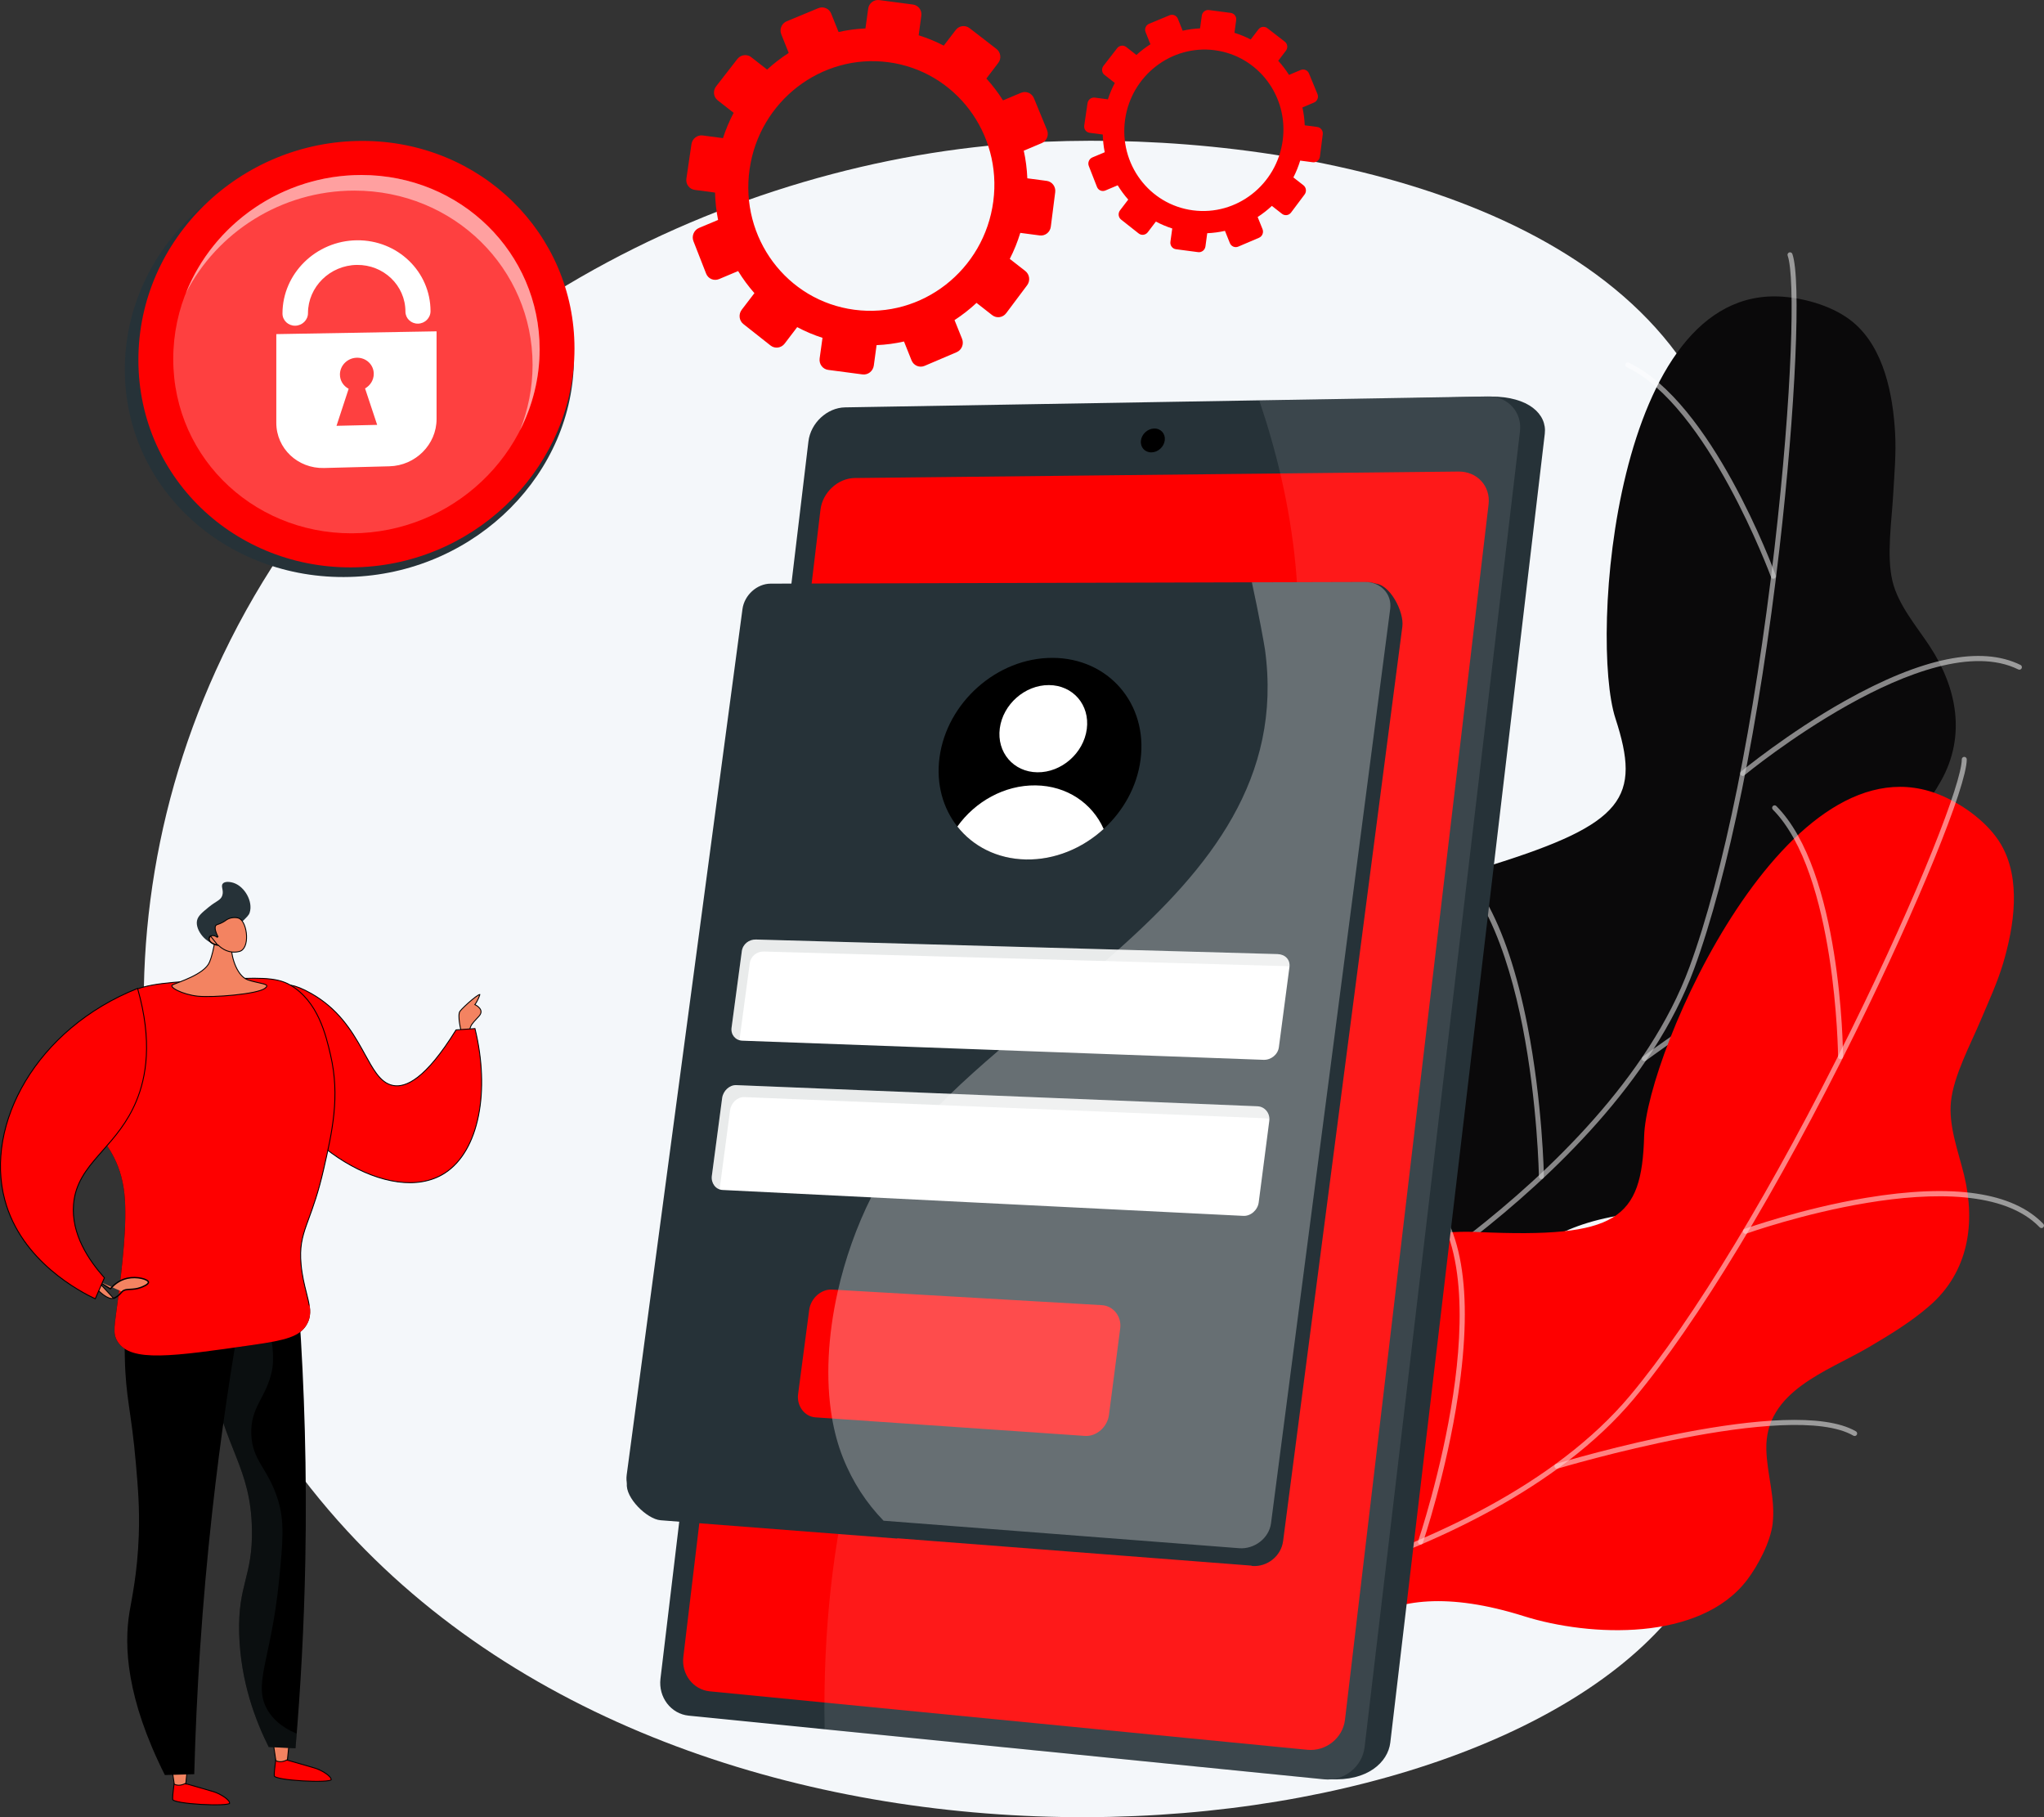 <svg width="450" height="400" viewBox="0 0 450 400" fill="none" xmlns="http://www.w3.org/2000/svg">
<rect x="0" y="0" width="450" height="400" fill="#333333" stroke="none"/>
<path d="M388.531 173.873C384.541 124.638 382.547 100.021 373.261 84.094C346.674 38.49 269.379 27.643 220.561 31.803C155.205 37.368 80.438 74.974 47.527 147.581C17.635 213.529 31.418 288.177 76.459 337.007C159.026 426.522 329.342 410.54 370.948 351.802C387.551 328.36 388.748 290.918 390.507 235.917C391.351 209.443 389.703 188.345 388.531 173.873Z" fill="#F4F7FA"/>
<path d="M407.968 70.929C403.888 67.531 397.698 65.681 392.465 65.307C355.374 62.662 349.961 140.687 355.646 158.125C361.331 175.562 357.648 181.287 328.435 190.41C299.223 199.533 313.237 217.099 316.798 227.371C320.358 237.643 327.409 246.321 306.114 256.528C284.819 266.735 292.219 273.059 292.219 273.059C292.219 273.059 331.491 313.487 329.322 300.544C327.152 287.601 331.083 268.057 366.293 266.571C381.459 265.931 404.684 258.651 409.826 242.308C411.024 238.502 411.857 232.69 410.946 228.751C409.682 223.286 406.119 218.981 404.141 213.838C399.53 201.854 411.095 193.077 417.75 185.066C421.226 180.884 424.698 176.596 427.359 171.828C432.884 161.928 430.815 151.311 424.799 142.186C421.914 137.81 417.906 133.168 416.647 127.948C415.295 122.341 416.474 114.681 416.794 108.913C417.046 104.389 417.475 99.883 417.222 95.348C416.752 86.915 414.79 76.609 407.968 70.929Z" fill="#0A090A"/>
<g opacity="0.8">
<g opacity="0.8">
<path opacity="0.8" d="M289.131 295.75C288.876 295.842 288.588 295.734 288.459 295.487C288.319 295.217 288.422 294.883 288.691 294.742C288.856 294.655 305.389 285.903 323.832 271.488C340.827 258.206 362.967 237.264 371.93 212.917C379.417 192.584 386.244 158.968 390.663 120.692C394.625 86.369 395.251 60.984 393.566 56.273C393.463 55.986 393.612 55.67 393.897 55.566C394.182 55.462 394.496 55.612 394.599 55.899C396.568 61.412 395.318 89.928 391.753 120.82C387.325 159.181 380.475 192.888 372.959 213.301C363.902 237.897 341.603 259.001 324.49 272.373C305.97 286.844 289.365 295.633 289.199 295.72C289.178 295.731 289.155 295.741 289.131 295.75Z" fill="white"/>
</g>
<g opacity="0.8">
<path opacity="0.8" d="M390.604 127.345C390.32 127.447 390.031 127.368 389.927 127.083C389.79 126.705 375.962 89.267 358.132 80.815C357.858 80.685 357.747 80.373 357.875 80.097C358.005 79.82 358.334 79.712 358.608 79.841C376.846 88.487 390.386 125.139 390.955 126.699C391.059 126.985 390.891 127.241 390.606 127.344C390.606 127.345 390.605 127.345 390.604 127.345Z" fill="white"/>
</g>
<g opacity="0.8">
<path opacity="0.8" d="M383.861 170.762C383.65 170.839 383.404 170.779 383.252 170.593C383.06 170.358 383.093 170.01 383.327 169.816C383.429 169.732 393.609 161.328 406.17 154.276C423.142 144.747 436.149 142.086 444.829 146.37C445.101 146.504 445.213 146.834 445.079 147.108C444.946 147.382 444.618 147.494 444.346 147.36C424.374 137.506 384.425 170.335 384.024 170.667C383.975 170.71 383.919 170.742 383.861 170.762Z" fill="white"/>
</g>
<g opacity="0.8">
<path opacity="0.8" d="M339.539 259.506C339.483 259.527 339.425 259.537 339.362 259.538C339.06 259.544 338.81 259.3 338.805 258.995C338.803 258.835 338.52 242.772 335.18 225.846C332.117 210.328 325.792 190.891 313.056 186.412C312.769 186.311 312.619 185.996 312.719 185.709C312.818 185.421 313.132 185.269 313.417 185.37C324.037 189.104 331.721 202.655 336.258 225.647C339.617 242.668 339.899 258.817 339.901 258.978C339.905 259.221 339.754 259.428 339.539 259.506Z" fill="white"/>
</g>
<g opacity="0.8">
<path opacity="0.8" d="M362.202 233.555C361.98 233.636 361.723 233.564 361.575 233.363C361.395 233.118 361.447 232.772 361.69 232.592C363.456 231.277 405.119 200.453 421.366 203.396C421.663 203.45 421.862 203.738 421.808 204.037C421.755 204.338 421.47 204.538 421.171 204.483C405.384 201.623 362.771 233.16 362.342 233.478C362.298 233.513 362.251 233.537 362.202 233.555Z" fill="white"/>
</g>
</g>
<path d="M440.522 185.851C437.825 181.264 432.622 177.415 427.824 175.282C393.809 160.162 362.482 231.741 361.969 250.086C361.455 268.431 356.063 272.564 325.508 271.201C294.953 269.838 302.233 291.139 302.13 302.019C302.027 312.898 305.744 323.465 282.273 325.818C258.802 328.171 263.639 336.642 263.639 336.642C263.639 336.642 287.002 388.058 289.312 375.139C291.623 362.221 301.892 345.169 335.525 355.762C350.011 360.324 374.313 361.383 384.649 347.755C387.056 344.581 389.793 339.396 390.26 335.379C390.907 329.807 389.002 324.542 388.869 319.029C388.559 306.181 402.394 301.861 411.349 296.589C416.025 293.838 420.735 290.984 424.842 287.404C433.37 279.97 434.993 269.275 432.401 258.639C431.157 253.54 428.946 247.805 429.517 242.465C430.13 236.73 433.815 229.921 436.055 224.603C437.812 220.432 439.731 216.337 441.018 211.984C443.414 203.884 445.031 193.519 440.522 185.851Z" fill="#FE0000"/>
<g opacity="0.8">
<g opacity="0.8">
<path opacity="0.8" d="M253.104 356.941C252.834 356.941 252.599 356.74 252.561 356.464C252.52 356.162 252.73 355.883 253.03 355.842C253.215 355.816 271.715 353.211 293.917 345.927C314.374 339.216 342.25 327.047 358.871 307.19C372.753 290.605 390.48 261.298 407.507 226.784C422.775 195.835 431.898 172.161 431.898 167.153C431.898 166.849 432.144 166.602 432.446 166.602C432.749 166.602 432.994 166.849 432.994 167.153C432.994 173.012 422.23 199.42 408.488 227.275C391.424 261.865 373.644 291.252 359.709 307.901C342.918 327.962 314.837 340.227 294.237 346.982C271.945 354.293 253.363 356.909 253.178 356.935C253.154 356.94 253.129 356.941 253.104 356.941Z" fill="white"/>
</g>
<g opacity="0.8">
<path opacity="0.8" d="M405.213 233.139C404.911 233.139 404.666 232.908 404.665 232.605C404.662 232.203 404.239 192.236 390.302 178.211C390.088 177.996 390.088 177.649 390.302 177.434C390.517 177.219 390.863 177.22 391.078 177.435C405.334 191.782 405.751 230.936 405.762 232.597C405.765 232.902 405.52 233.139 405.217 233.139C405.215 233.139 405.214 233.139 405.213 233.139Z" fill="white"/>
</g>
<g opacity="0.8">
<path opacity="0.8" d="M384.271 271.585C384.046 271.585 383.835 271.444 383.755 271.219C383.653 270.932 383.8 270.616 384.086 270.513C384.21 270.468 396.615 266.026 410.808 263.668C429.982 260.48 443.116 262.407 449.846 269.393C450.057 269.612 450.05 269.961 449.833 270.174C449.615 270.386 449.268 270.38 449.057 270.161C433.577 254.088 384.946 271.375 384.456 271.552C384.394 271.575 384.332 271.585 384.271 271.585Z" fill="white"/>
</g>
<g opacity="0.8">
<path opacity="0.8" d="M312.725 340.002C312.666 340.002 312.607 339.991 312.547 339.972C312.261 339.874 312.107 339.56 312.206 339.271C312.257 339.119 317.393 323.908 319.94 306.843C322.275 291.197 322.858 270.752 312.379 262.2C312.144 262.008 312.108 261.66 312.299 261.423C312.49 261.187 312.836 261.149 313.071 261.343C321.809 268.473 324.485 283.843 321.022 307.021C318.46 324.182 313.296 339.474 313.244 339.628C313.166 339.857 312.953 340.002 312.725 340.002Z" fill="white"/>
</g>
<g opacity="0.8">
<path opacity="0.8" d="M342.776 323.298C342.54 323.298 342.322 323.143 342.251 322.905C342.163 322.613 342.329 322.305 342.619 322.218C344.722 321.583 394.291 306.764 408.59 315.067C408.852 315.219 408.942 315.557 408.791 315.821C408.639 316.084 408.304 316.175 408.042 316.023C394.147 307.956 343.444 323.121 342.934 323.275C342.881 323.29 342.828 323.298 342.776 323.298Z" fill="white"/>
</g>
</g>
<path d="M264.589 3.423L264.197 6.246C262.896 6.306 261.617 6.475 260.372 6.757L259.311 4.123C259.023 3.405 258.205 3.064 257.487 3.362L252.989 5.226C252.269 5.525 251.918 6.351 252.206 7.07L253.271 9.737C252.182 10.436 251.152 11.227 250.193 12.102L247.933 10.339C247.323 9.863 246.438 9.981 245.956 10.602L242.935 14.493C242.45 15.116 242.553 16.009 243.164 16.487L245.431 18.26C244.827 19.402 244.319 20.607 243.91 21.865L241.032 21.485C240.259 21.383 239.54 21.934 239.425 22.718L238.702 27.624C238.586 28.41 239.12 29.131 239.894 29.234L242.781 29.615C242.815 30.94 242.959 32.242 243.214 33.511L240.506 34.647C239.776 34.953 239.417 35.799 239.705 36.535L241.509 41.149C241.798 41.889 242.626 42.238 243.358 41.93L246.068 40.788C246.749 41.904 247.526 42.956 248.389 43.934L246.583 46.294C246.095 46.932 246.199 47.846 246.817 48.335L250.688 51.391C251.307 51.88 252.206 51.757 252.693 51.116L254.477 48.771C255.616 49.382 256.822 49.89 258.079 50.295L257.674 53.221C257.563 54.022 258.106 54.755 258.887 54.858L263.773 55.502C264.556 55.606 265.277 55.039 265.386 54.238L265.78 51.334C267.109 51.277 268.415 51.104 269.685 50.816L270.757 53.498C271.055 54.243 271.887 54.595 272.617 54.284L277.175 52.34C277.902 52.029 278.251 51.176 277.952 50.434L276.88 47.77C277.992 47.047 279.04 46.227 280.012 45.32L282.239 47.063C282.863 47.55 283.755 47.428 284.233 46.789L287.218 42.806C287.695 42.17 287.576 41.263 286.955 40.778L284.747 39.056C285.349 37.882 285.848 36.642 286.245 35.351L289.004 35.715C289.779 35.818 290.488 35.261 290.589 34.473L291.216 29.554C291.316 28.769 290.771 28.05 289.997 27.948L287.246 27.584C287.189 26.243 287.021 24.928 286.738 23.649L289.29 22.574C290.008 22.272 290.347 21.438 290.05 20.711L288.185 16.176C287.888 15.451 287.066 15.108 286.349 15.409L283.782 16.487C283.083 15.382 282.292 14.341 281.413 13.377L283.109 11.149C283.581 10.528 283.465 9.641 282.852 9.167L279.019 6.202C278.406 5.728 277.527 5.845 277.054 6.463L275.347 8.693C274.216 8.102 273.02 7.611 271.773 7.221L272.153 4.42C272.258 3.65 271.722 2.942 270.955 2.841L266.165 2.209C265.404 2.11 264.695 2.652 264.589 3.423ZM247.701 26.291C249.085 16.595 257.927 9.799 267.457 11.057C276.988 12.315 283.681 21.163 282.401 30.871C281.113 40.639 272.252 47.568 262.618 46.297C252.983 45.026 246.307 36.044 247.701 26.291Z" fill="#FE0000"/>
<path d="M191.139 1.892L190.534 6.257C188.523 6.349 186.545 6.611 184.62 7.046L182.981 2.974C182.533 1.863 181.27 1.336 180.16 1.796L173.206 4.679C172.093 5.141 171.55 6.417 171.995 7.532L173.643 11.655C171.958 12.735 170.365 13.957 168.884 15.313L165.387 12.585C164.445 11.85 163.075 12.033 162.33 12.992L157.658 19.007C156.909 19.971 157.068 21.352 158.012 22.09L161.517 24.834C160.584 26.598 159.798 28.463 159.165 30.407L154.716 29.819C153.522 29.662 152.409 30.514 152.23 31.725L151.112 39.312C150.933 40.528 151.759 41.643 152.957 41.8L157.419 42.389C157.473 44.436 157.694 46.452 158.091 48.412L153.903 50.169C152.774 50.643 152.22 51.95 152.665 53.088L155.455 60.223C155.901 61.366 157.181 61.907 158.313 61.43L162.503 59.665C163.556 61.39 164.758 63.016 166.091 64.528L163.3 68.176C162.545 69.164 162.706 70.577 163.663 71.332L169.648 76.057C170.606 76.813 171.995 76.622 172.749 75.632L175.508 72.008C177.269 72.952 179.134 73.738 181.078 74.365L180.45 78.889C180.279 80.127 181.118 81.261 182.327 81.42L189.883 82.417C191.091 82.577 192.207 81.7 192.375 80.462L192.985 75.972C195.04 75.884 197.06 75.617 199.023 75.171L200.68 79.319C201.14 80.471 202.428 81.014 203.556 80.533L210.603 77.528C211.729 77.049 212.267 75.728 211.804 74.579L210.146 70.46C211.866 69.343 213.486 68.074 214.989 66.671L218.433 69.366C219.395 70.12 220.775 69.93 221.515 68.944L226.129 62.787C226.866 61.804 226.684 60.401 225.723 59.651L222.31 56.989C223.24 55.173 224.012 53.256 224.625 51.261L228.893 51.824C230.09 51.983 231.188 51.121 231.343 49.903L232.312 42.297C232.467 41.083 231.623 39.971 230.429 39.814L226.174 39.252C226.086 37.179 225.827 35.144 225.389 33.168L229.336 31.506C230.446 31.039 230.972 29.749 230.509 28.625L227.626 21.613C227.166 20.493 225.895 19.963 224.788 20.428L220.819 22.093C219.738 20.384 218.514 18.774 217.157 17.286L219.779 13.841C220.509 12.882 220.331 11.511 219.381 10.776L213.453 6.192C212.506 5.46 211.146 5.64 210.415 6.596L207.775 10.045C206.024 9.132 204.177 8.371 202.249 7.769L202.838 3.437C202.999 2.245 202.17 1.153 200.986 0.996L193.579 0.019C192.398 -0.137 191.304 0.701 191.139 1.892ZM165.027 37.249C167.167 22.259 180.838 11.75 195.573 13.695C210.308 15.64 220.658 29.32 218.679 44.331C216.688 59.433 202.989 70.15 188.092 68.183C173.194 66.217 162.873 52.33 165.027 37.249Z" fill="#FE0000"/>
<path d="M184.052 97.642L151.656 368.626C151.17 372.689 153.953 376.331 157.851 376.72L292.782 391.629C301.048 392.146 305.573 387.896 306.084 383.576L340.096 95.474C340.603 91.178 336.548 87.286 328.247 87.286L192.089 90.172C188.146 90.24 184.536 93.6 184.052 97.642Z" fill="#263238"/>
<path d="M177.98 97.176L145.407 369.516C144.918 373.6 147.711 377.261 151.622 377.653L291.507 391.669C295.893 392.108 299.912 388.915 300.425 384.573L334.627 94.983C335.137 90.664 331.916 87.193 327.482 87.269L186.045 89.671C182.091 89.736 178.465 93.115 177.98 97.176Z" fill="#263238"/>
<path d="M180.633 112.197L150.442 364.71C149.985 368.525 152.601 371.939 156.262 372.297L287.819 385.167C291.896 385.567 295.632 382.586 296.11 378.544L327.718 111.03C328.194 107.009 325.203 103.754 321.084 103.799L188.178 105.222C184.479 105.262 181.087 108.401 180.633 112.197Z" fill="#FE0000"/>
<path d="M251.181 96.988C251.008 98.438 252.042 99.598 253.491 99.579C254.942 99.561 256.26 98.368 256.433 96.916C256.606 95.463 255.568 94.303 254.117 94.325C252.667 94.346 251.354 95.539 251.181 96.988Z" fill="black"/>
<path opacity="0.1" d="M203.378 281.7C230.31 231.588 270.545 216.587 282.658 164.94C289.205 137.023 284.744 110.303 277.231 88.12L327.483 87.267C331.917 87.191 335.138 90.663 334.628 94.981L300.426 384.571C299.913 388.914 295.894 392.107 291.508 391.667L181.545 380.649C180.731 335.746 191.373 304.037 203.378 281.7Z" fill="white"/>
<path d="M27.481 81.348C27.481 54.719 50.562 33.137 78.26 33.14C105.139 33.142 126.351 53.59 126.351 78.809C126.351 104.028 105.139 125.564 78.26 126.948C50.562 128.373 27.481 107.976 27.481 81.348Z" fill="#263238"/>
<path d="M30.467 79.225C30.467 52.596 52.88 31.014 79.776 31.017C105.876 31.019 126.476 51.466 126.476 76.686C126.476 101.905 105.876 123.441 79.776 124.825C52.88 126.25 30.467 105.852 30.467 79.225Z" fill="#FE0000"/>
<g opacity="0.5">
<path opacity="0.5" d="M38.141 79.021C38.141 56.649 56.971 38.516 79.568 38.52C101.497 38.522 118.804 55.701 118.804 76.889C118.804 98.078 101.498 116.171 79.568 117.333C56.971 118.531 38.141 101.393 38.141 79.021Z" fill="white"/>
</g>
<path opacity="0.5" d="M78.012 41.957C99.941 41.959 117.248 59.138 117.248 80.326C117.248 85.365 116.26 90.224 114.474 94.726C117.241 89.305 118.805 83.238 118.805 76.889C118.805 55.701 101.498 38.522 79.569 38.52C62.14 38.518 46.962 49.309 40.926 64.507C47.762 51.145 61.93 41.956 78.012 41.957Z" fill="white"/>
<path d="M60.831 73.546V93.072C60.831 98.716 65.55 103.17 71.354 103.017L85.745 102.64C91.478 102.489 96.112 97.84 96.112 92.254V72.933L60.831 73.546ZM74.085 93.732L76.76 85.576C75.614 84.981 74.838 83.809 74.838 82.444C74.838 80.439 76.508 78.782 78.566 78.744C80.621 78.704 82.286 80.293 82.286 82.294C82.286 83.657 81.513 84.858 80.371 85.501L83.035 93.522L74.085 93.732Z" fill="white"/>
<path d="M92.022 71.24C90.495 71.266 89.257 70.077 89.257 68.584C89.257 62.844 84.469 58.237 78.565 58.314C72.641 58.391 67.805 63.152 67.805 68.928C67.805 70.43 66.55 71.669 65 71.696C63.449 71.721 62.19 70.524 62.19 69.019C62.19 60.228 69.556 52.993 78.567 52.892C87.529 52.791 94.783 59.791 94.783 68.496C94.783 69.986 93.548 71.215 92.022 71.24Z" fill="white"/>
<path d="M101.267 222.599L101.267 222.599C101.434 222.37 101.823 221.963 102.312 221.495C102.799 221.029 103.38 220.509 103.926 220.056C104.474 219.603 104.981 219.222 105.324 219.031C105.409 218.984 105.481 218.95 105.539 218.929C105.591 218.911 105.624 218.906 105.64 218.907C105.642 218.924 105.638 218.959 105.618 219.019C105.417 219.627 105.165 220.134 104.963 220.489C104.863 220.666 104.775 220.805 104.712 220.9C104.681 220.947 104.656 220.983 104.639 221.007L104.619 221.034L104.615 221.041L104.613 221.042L104.613 221.042L104.613 221.043L104.613 221.043L104.613 221.043L104.54 221.141L104.651 221.193L104.651 221.193L104.651 221.193L104.651 221.193L104.652 221.193L104.656 221.195L104.674 221.204C104.689 221.212 104.712 221.224 104.741 221.239C104.799 221.27 104.88 221.317 104.973 221.378C105.159 221.5 105.39 221.677 105.575 221.9C105.76 222.123 105.894 222.385 105.901 222.68C105.908 222.973 105.789 223.316 105.435 223.702L105.435 223.702C105.281 223.87 105.137 224.025 105.003 224.169C104.503 224.708 104.14 225.1 103.886 225.478C103.558 225.968 103.41 226.437 103.369 227.17C103.349 227.52 103.277 227.805 103.172 228.007C103.065 228.209 102.932 228.316 102.79 228.34C102.648 228.364 102.466 228.31 102.252 228.118C102.039 227.928 101.805 227.612 101.565 227.141L101.565 227.141L101.557 227.111C101.55 227.084 101.54 227.044 101.528 226.993C101.502 226.89 101.467 226.743 101.427 226.563C101.346 226.204 101.246 225.715 101.167 225.197C101.089 224.679 101.032 224.135 101.038 223.664C101.041 223.428 101.059 223.213 101.097 223.03C101.135 222.846 101.192 222.701 101.267 222.599Z" fill="#F38361" stroke="black" stroke-width="0.2"/>
<path d="M60.815 386.729L63.285 387.457L63.285 387.457L63.286 387.457L63.313 387.361L63.286 387.457L63.286 387.457L63.287 387.457L63.289 387.458L63.299 387.461L63.337 387.471L63.484 387.513L64.018 387.664C64.467 387.791 65.081 387.965 65.744 388.154C67.07 388.533 68.588 388.971 69.361 389.209L69.361 389.209C70.124 389.445 71.051 389.898 71.771 390.397C72.13 390.647 72.434 390.905 72.638 391.15C72.846 391.398 72.935 391.613 72.91 391.782C72.909 391.783 72.906 391.789 72.896 391.798C72.879 391.812 72.851 391.83 72.807 391.848C72.718 391.886 72.586 391.921 72.411 391.953C72.063 392.015 71.568 392.057 70.973 392.081C69.783 392.128 68.206 392.1 66.629 392.01C65.052 391.919 63.479 391.767 62.297 391.567C61.706 391.467 61.217 391.355 60.876 391.235C60.704 391.175 60.576 391.114 60.491 391.055C60.403 390.994 60.383 390.949 60.382 390.925C60.349 390.368 60.461 389.295 60.582 388.352C60.643 387.883 60.706 387.449 60.753 387.132C60.777 386.974 60.797 386.845 60.811 386.756L60.815 386.729Z" fill="#FE0000" stroke="black" stroke-width="0.2"/>
<path d="M60.114 383.39L63.667 383.512L63.284 387.329C63.277 387.333 63.27 387.337 63.263 387.342C63.222 387.366 63.162 387.4 63.086 387.438C62.933 387.515 62.717 387.61 62.463 387.682C61.964 387.824 61.328 387.875 60.731 387.546L60.114 383.39Z" fill="#F38361" stroke="black" stroke-width="0.2"/>
<path d="M38.451 391.905L40.921 392.633L40.921 392.633L40.922 392.634L40.949 392.537L40.922 392.634L40.922 392.634L40.923 392.634L40.925 392.635L40.935 392.637L40.973 392.648L41.119 392.689L41.654 392.84C42.102 392.968 42.717 393.142 43.38 393.331C44.706 393.71 46.224 394.148 46.996 394.386C47.76 394.622 48.687 395.075 49.406 395.574C49.766 395.824 50.069 396.082 50.274 396.327C50.481 396.575 50.571 396.79 50.546 396.958C50.545 396.96 50.542 396.965 50.532 396.974C50.515 396.989 50.487 397.006 50.443 397.025C50.354 397.063 50.222 397.098 50.047 397.129C49.699 397.192 49.204 397.234 48.608 397.258C47.419 397.305 45.841 397.277 44.264 397.186C42.687 397.096 41.114 396.944 39.933 396.744C39.342 396.643 38.853 396.532 38.511 396.412C38.34 396.352 38.212 396.291 38.127 396.232C38.039 396.171 38.019 396.126 38.017 396.102C37.985 395.545 38.096 394.472 38.218 393.529C38.279 393.06 38.342 392.626 38.389 392.309C38.413 392.151 38.433 392.022 38.447 391.932L38.451 391.905Z" fill="#FE0000" stroke="black" stroke-width="0.2"/>
<path d="M37.749 388.568L41.303 388.689L40.919 392.507C40.913 392.51 40.905 392.515 40.898 392.519C40.857 392.543 40.797 392.577 40.721 392.616C40.568 392.693 40.352 392.788 40.098 392.86C39.599 393.002 38.963 393.053 38.366 392.724L37.749 388.568Z" fill="#F38361" stroke="black" stroke-width="0.2"/>
<path d="M61.502 279.725C62.951 282.682 64.4 285.638 65.849 288.594C67.013 305.464 67.593 323.81 67.221 343.43C66.944 358.026 66.169 371.853 65.055 384.832C63.091 384.741 61.126 384.651 59.161 384.56C56.321 378.885 52.968 370.29 52.658 359.678C52.337 348.61 55.671 347.14 55.46 336.542C55.185 322.806 49.462 319.141 46.412 302.618C45.246 296.299 44.462 288.046 45.394 278.034C50.765 278.598 56.134 279.162 61.502 279.725Z" fill="black"/>
<path opacity="0.3" d="M45.397 278.034C48.296 278.338 51.195 278.643 54.096 278.947C59.316 288.088 60.773 297.602 59.856 301.811C58.56 307.765 55.132 309.672 55.321 315.65C55.508 321.564 58.971 323.099 61.167 330.069C62.688 334.897 62.286 339.335 61.421 348.014C59.679 365.496 55.484 370.842 58.998 376.574C59.996 378.203 61.795 380.142 65.32 381.623C65.233 382.695 65.148 383.77 65.058 384.831C63.093 384.741 61.129 384.649 59.164 384.56C56.323 378.885 52.97 370.29 52.661 359.678C52.34 348.61 55.674 347.14 55.462 336.542C55.188 322.806 49.465 319.142 46.415 302.62C45.249 296.3 44.463 288.047 45.397 278.034Z" fill="#263238"/>
<path d="M53.708 285.048C50.988 299.975 48.586 315.949 46.712 332.891C44.448 353.348 43.24 372.633 42.766 390.537C40.609 390.599 38.454 390.66 36.297 390.722C27.801 373.805 27.282 362.336 28.506 354.869C28.978 351.992 30.261 346.35 30.554 337.917C30.757 332.039 30.384 327.565 29.919 322.188C28.899 310.398 27.661 307.824 27.483 298.806C27.315 290.342 27.28 286.06 29.681 283.561C36.006 276.974 52.459 284.465 53.708 285.048Z" fill="black"/>
<path d="M61.692 217.092L61.692 217.092C62.817 216.575 64.596 216.472 68.52 218.689C74.368 221.993 77.37 226.768 79.66 230.862C79.891 231.276 80.115 231.683 80.335 232.081C81.199 233.65 81.987 235.08 82.831 236.226C83.889 237.663 85.048 238.67 86.578 238.943C87.939 239.185 89.701 238.865 91.972 237.11C94.234 235.362 97.006 232.185 100.402 226.704C101.099 226.655 101.795 226.606 102.492 226.557L102.501 226.556L102.504 226.556C103.192 226.508 103.88 226.46 104.568 226.411C106.238 233.25 106.47 239.98 105.339 245.61C104.204 251.264 101.699 255.798 97.913 258.232C91.998 262.034 83.519 260.364 75.895 255.75C68.276 251.14 61.553 243.613 59.16 235.777C58.109 232.337 57.703 228.133 58.085 224.551C58.276 222.759 58.663 221.128 59.262 219.827C59.861 218.525 60.668 217.562 61.692 217.092Z" fill="#FE0000" stroke="black" stroke-width="0.2"/>
<path d="M63.976 216.754L63.925 216.84C66.969 218.628 68.925 221.374 70.249 224.227C71.573 227.081 72.261 230.035 72.773 232.234L72.87 232.211L72.773 232.234C74.905 241.384 73.12 249.201 71.255 257.368C70.096 262.442 68.932 265.625 68.011 268.143C67.82 268.668 67.639 269.163 67.47 269.641C66.491 272.419 65.946 274.594 66.282 278.317C66.504 280.775 67.009 282.784 67.443 284.509C67.588 285.083 67.724 285.626 67.84 286.143C68.302 288.217 68.427 289.879 67.415 291.57C66.659 292.832 65.536 293.665 63.716 294.311C61.892 294.958 59.377 295.413 55.846 295.922C46.844 297.215 40.102 298.184 35.243 298.263C30.377 298.342 27.445 297.528 26.007 295.307L25.923 295.361L26.007 295.307C25.412 294.388 25.243 293.543 25.321 292.145C25.372 291.241 25.526 290.115 25.733 288.599C25.848 287.756 25.98 286.792 26.119 285.679L26.119 285.676C26.931 279.204 28.186 269.205 27.481 262.699C26.695 255.435 23.352 251.435 20.324 247.903C20.276 247.847 20.227 247.79 20.179 247.734C17.211 244.274 14.608 241.239 15.016 235.948C15.425 230.655 18.596 226.378 21.748 223.381C24.9 220.384 28.02 218.679 28.303 218.529C30.252 217.496 32.536 216.909 35.653 216.511C38.77 216.114 42.712 215.906 47.975 215.629L47.98 215.629C52.239 215.405 55.442 215.247 57.976 215.376C60.508 215.505 62.362 215.922 63.925 216.84L63.976 216.754Z" fill="#FE0000" stroke="black" stroke-width="0.2"/>
<path d="M40.116 260.382C39.354 263.201 36.617 265.306 34.713 272.164C34.302 273.645 31.371 284.188 35.172 286.783C37.366 288.282 39.337 285.442 44.665 285.071C53.897 284.429 58.295 292.238 64.327 290.104C65.373 289.733 66.754 288.945 68.134 287.133C68.408 288.766 68.361 290.185 67.502 291.622C65.961 294.197 62.922 295.006 55.862 296.02C37.864 298.607 28.864 299.901 25.925 295.361C24.705 293.479 25.242 291.886 26.021 285.666C26.834 279.188 28.086 269.201 27.383 262.709C25.818 248.245 14.08 246.787 14.918 235.94C15.142 233.041 16.201 230.459 17.619 228.211C32.506 234.274 42.507 251.522 40.116 260.382Z" fill="#FE0000"/>
<path d="M21.416 281.904L24.234 283.715L24.307 283.762L24.364 283.696C24.894 283.081 26.115 281.846 28.016 281.425L28.017 281.425C29.089 281.188 30.244 281.239 31.137 281.437C31.583 281.535 31.959 281.67 32.225 281.819C32.357 281.893 32.459 281.97 32.527 282.045C32.596 282.119 32.627 282.187 32.632 282.244L32.632 282.245C32.64 282.338 32.582 282.45 32.448 282.578C32.317 282.702 32.133 282.823 31.933 282.933C31.536 283.151 31.102 283.312 30.985 283.356L30.985 283.356C30.093 283.687 29.312 283.729 28.645 283.765C28.613 283.767 28.581 283.768 28.55 283.77C27.872 283.807 27.286 283.851 26.87 284.267L26.941 284.338M21.416 281.904L24.288 283.631C24.823 283.009 26.062 281.755 27.995 281.328C30.173 280.845 32.674 281.538 32.731 282.236C32.779 282.797 31.255 283.362 31.02 283.449C30.114 283.786 29.319 283.829 28.652 283.865C27.92 283.904 27.343 283.935 26.941 284.338M21.416 281.904L21.486 283.898C21.634 284.05 22.188 284.601 22.856 285.078C23.215 285.334 23.604 285.566 23.977 285.703C24.352 285.841 24.698 285.879 24.983 285.767M21.416 281.904L24.983 285.767M26.941 284.338C26.878 284.4 26.812 284.475 26.738 284.559C26.49 284.84 26.151 285.223 25.551 285.584M26.941 284.338L26.87 284.267C26.803 284.334 26.734 284.412 26.658 284.498C26.41 284.779 26.085 285.147 25.499 285.498M25.551 285.584L25.499 285.498C25.499 285.498 25.499 285.498 25.499 285.498M25.551 285.584C25.346 285.707 25.133 285.816 25.019 285.86L25.551 285.584ZM25.499 285.498C25.297 285.62 25.089 285.725 24.983 285.767M25.499 285.498L24.983 285.767" fill="#F38361" stroke="black" stroke-width="0.2"/>
<path d="M30.018 242.358L30.111 242.397L30.018 242.358C28.055 247.091 25.213 250.315 22.605 253.273C22.326 253.59 22.049 253.903 21.777 254.216C18.962 257.441 16.577 260.506 16.192 265.08L16.291 265.089L16.192 265.08C15.638 271.645 19.532 277.39 22.987 281.274C22.513 282.361 22.039 283.447 21.564 284.535C21.365 284.989 21.167 285.443 20.969 285.898C17.807 284.394 4.683 277.697 1.051 264.104L0.955 264.13L1.051 264.104C-3.391 247.478 7.963 226.476 30.289 217.572C33.648 229.303 32.158 237.201 30.018 242.358Z" fill="#FE0000" stroke="black" stroke-width="0.2"/>
<path d="M47.517 204.964C47.536 204.968 47.556 204.972 47.579 204.977C47.69 205.002 47.849 205.039 48.038 205.091C48.417 205.195 48.916 205.356 49.401 205.582C49.887 205.809 50.352 206.099 50.667 206.459C50.98 206.816 51.145 207.238 51.046 207.741C50.827 208.846 51.076 210.595 51.678 212.175C51.979 212.967 52.371 213.722 52.843 214.337C53.314 214.951 53.869 215.431 54.497 215.663C55.107 215.889 55.762 216.051 56.371 216.188C56.54 216.226 56.706 216.263 56.866 216.297C57.282 216.388 57.661 216.471 57.973 216.56C58.188 216.621 58.365 216.685 58.498 216.753C58.634 216.823 58.708 216.891 58.737 216.954C58.763 217.008 58.764 217.077 58.7 217.18C58.633 217.287 58.504 217.417 58.289 217.576C58.085 217.728 57.755 217.877 57.32 218.02C56.887 218.163 56.357 218.297 55.757 218.421C54.557 218.669 53.083 218.875 51.556 219.031C48.499 219.343 45.243 219.45 43.56 219.28L43.56 219.28C41.879 219.11 40.201 218.592 39.092 218.044C38.535 217.768 38.134 217.492 37.944 217.257C37.849 217.139 37.82 217.047 37.829 216.982C37.836 216.922 37.88 216.852 38.011 216.786C38.241 216.669 38.656 216.508 39.187 216.302C39.319 216.251 39.457 216.197 39.602 216.141C40.328 215.857 41.199 215.507 42.068 215.091C42.937 214.675 43.807 214.193 44.53 213.644C45.252 213.097 45.836 212.478 46.121 211.786C46.735 210.296 47.085 208.561 47.282 207.201C47.38 206.52 47.441 205.932 47.476 205.514C47.494 205.305 47.506 205.139 47.513 205.025C47.515 205.002 47.516 204.982 47.517 204.964Z" fill="#F38361" stroke="black" stroke-width="0.2"/>
<path d="M52.78 203.412C54.537 201.674 54.782 201.472 54.973 200.871C55.741 198.462 53.883 195.16 51.447 194.347C51.32 194.305 49.686 193.779 49.063 194.492C48.533 195.097 49.312 195.934 48.942 197.103C48.595 198.196 47.654 198.277 45.908 199.711C44.47 200.891 43.577 201.625 43.371 202.658C42.947 204.786 45.506 207.87 47.772 207.787C48.587 207.756 48.809 207.338 52.78 203.412Z" fill="#263238"/>
<path d="M46.025 206.4L46.12 206.431C46.179 206.255 46.318 206.117 46.366 206.083L46.367 206.083C46.698 205.846 47.271 205.906 47.837 206.31L47.985 206.183C47.585 205.384 47.417 204.827 47.378 204.437C47.339 204.05 47.427 203.834 47.535 203.704L47.535 203.704C47.619 203.602 47.708 203.56 47.886 203.498C47.915 203.488 47.945 203.478 47.977 203.467C48.15 203.409 48.384 203.33 48.71 203.18C49.131 202.986 49.378 202.824 49.583 202.68C49.614 202.659 49.643 202.638 49.672 202.617C49.835 202.501 49.976 202.401 50.182 202.301L50.182 202.301C50.593 202.102 51.074 201.995 51.529 201.977C51.985 201.959 52.404 202.03 52.695 202.176L52.695 202.176C53.129 202.395 53.507 202.911 53.787 203.597C54.065 204.279 54.24 205.111 54.278 205.934C54.316 206.759 54.217 207.567 53.956 208.204C53.696 208.84 53.279 209.296 52.683 209.443L52.683 209.443C51.291 209.787 50.138 209.439 49.331 209.004C48.928 208.786 48.611 208.546 48.396 208.361C48.288 208.269 48.206 208.19 48.151 208.135C48.124 208.108 48.103 208.086 48.089 208.071L48.074 208.055L48.071 208.051L48.07 208.05L48.07 208.05L48.07 208.05L48.07 208.05L48.046 208.023L48.011 208.017C47.292 207.896 46.759 207.654 46.438 207.364C46.119 207.076 46.014 206.748 46.12 206.431L46.025 206.4ZM46.025 206.4C46.092 206.199 46.247 206.045 46.308 206.002L47.995 208.116C46.533 207.869 45.782 207.128 46.025 206.4Z" fill="#F38361" stroke="black" stroke-width="0.2"/>
<path d="M302.59 128.454L303.248 132.026L289.714 132.058L172.27 132.338C169.249 132.346 166.471 134.859 166.056 137.952L138.02 326.522C137.603 329.643 142.43 334.407 145.433 334.64L197.537 338.67V338.606L275.475 344.623C275.476 344.623 275.477 344.623 275.479 344.623L275.667 344.703C278.995 344.961 282.048 342.531 282.48 339.234C282.48 339.233 282.48 339.248 282.481 339.247L308.737 137.916C309.163 134.65 305.937 128.445 302.59 128.454Z" fill="#263238"/>
<path d="M279.824 335.304C279.394 338.602 276.342 341.066 273.014 340.809L142.646 330.735C139.644 330.504 137.554 327.786 137.971 324.664L163.458 134.088C163.871 130.995 166.65 128.482 169.668 128.473L300.773 128.109C304.119 128.1 306.491 130.74 306.067 134.006L279.824 335.304Z" fill="#263238"/>
<path d="M281.556 230.499C281.342 232.132 279.826 233.351 278.171 233.289L163.431 229.075C161.917 229.02 160.851 227.765 161.06 226.205L163.316 209.378C163.524 207.819 164.906 206.765 166.422 206.807L281.262 210.016C282.92 210.062 284.094 211.241 283.881 212.873L281.556 230.499Z" fill="white"/>
<path d="M277.111 264.689C276.898 266.326 275.381 267.722 273.725 267.639L159.072 261.939C157.559 261.863 156.506 260.406 156.715 258.844L158.988 241.692C159.197 240.132 160.592 238.795 162.106 238.857L276.829 243.513C278.485 243.581 279.656 245.089 279.442 246.723L277.111 264.689Z" fill="white"/>
<path opacity="0.1" d="M283.889 212.805C283.617 212.717 283.324 212.668 283.013 212.659L168.17 209.451C166.656 209.407 165.272 210.464 165.066 212.019L162.807 228.846C162.802 228.89 162.798 228.931 162.794 228.974C161.629 228.644 160.88 227.533 161.056 226.202L163.315 209.375C163.521 207.821 164.905 206.762 166.419 206.807L281.262 210.015C282.89 210.064 284.06 211.205 283.889 212.805Z" fill="#263238"/>
<path opacity="0.1" d="M279.467 246.345C279.191 246.235 278.894 246.168 278.579 246.155L163.858 241.497C162.344 241.436 160.946 242.775 160.74 244.335L158.463 261.489C158.45 261.599 158.441 261.705 158.441 261.815C157.277 261.436 156.536 260.176 156.712 258.845L158.989 241.692C159.195 240.132 160.592 238.792 162.107 238.853L276.828 243.511C278.36 243.578 279.471 244.864 279.467 246.345Z" fill="#263238"/>
<path d="M246.62 292.402C246.958 289.82 245.145 287.443 242.567 287.293L183.216 283.863C180.758 283.721 178.488 285.805 178.154 288.318L175.704 306.897C175.37 309.414 177.075 311.822 179.532 311.991L238.853 316.076C241.429 316.254 243.802 314.065 244.141 311.48L246.62 292.402Z" fill="#FE0000"/>
<path d="M251.101 167.229C250.319 173.168 247.287 178.529 242.977 182.472C238.331 186.724 232.213 189.312 225.85 189.188C219.518 189.065 214.189 186.281 210.767 181.934C207.611 177.927 206.065 172.588 206.839 166.749C208.45 154.601 219.541 144.78 231.712 144.81C243.999 144.837 252.727 154.873 251.101 167.229Z" fill="black"/>
<path d="M239.266 160.478C238.564 165.799 233.684 170.063 228.385 169.999C223.108 169.935 219.413 165.601 220.111 160.318C220.81 155.037 225.641 150.777 230.921 150.801C236.223 150.825 239.968 155.157 239.266 160.478Z" fill="white"/>
<path d="M242.978 182.472C238.333 186.724 232.214 189.312 225.851 189.188C219.52 189.065 214.191 186.282 210.769 181.934C214.685 176.443 221.145 172.791 228.005 172.881C234.902 172.97 240.462 176.817 242.978 182.472Z" fill="white"/>
<path opacity="0.3" d="M306.065 134.007L279.823 335.304C279.394 338.6 276.147 341.051 272.821 340.794L194.52 334.743C190.801 330.91 187.737 326.311 185.552 320.792C184.478 318.085 183.693 315.165 183.17 312.094C181.716 303.594 182.28 293.932 184.4 284.448C186.03 277.147 188.586 269.94 191.857 263.436C194.474 258.237 197.552 253.483 200.989 249.487C203.463 246.612 206.14 243.818 208.963 241.078C212.367 237.772 215.985 234.544 219.717 231.346C228.413 223.889 237.725 216.599 246.346 208.9C266.239 191.14 282.378 171.296 278.495 142.981C278.37 142.089 277.158 135.259 275.609 128.179L300.578 128.11C303.922 128.101 306.491 130.743 306.065 134.007Z" fill="white"/>
</svg>
